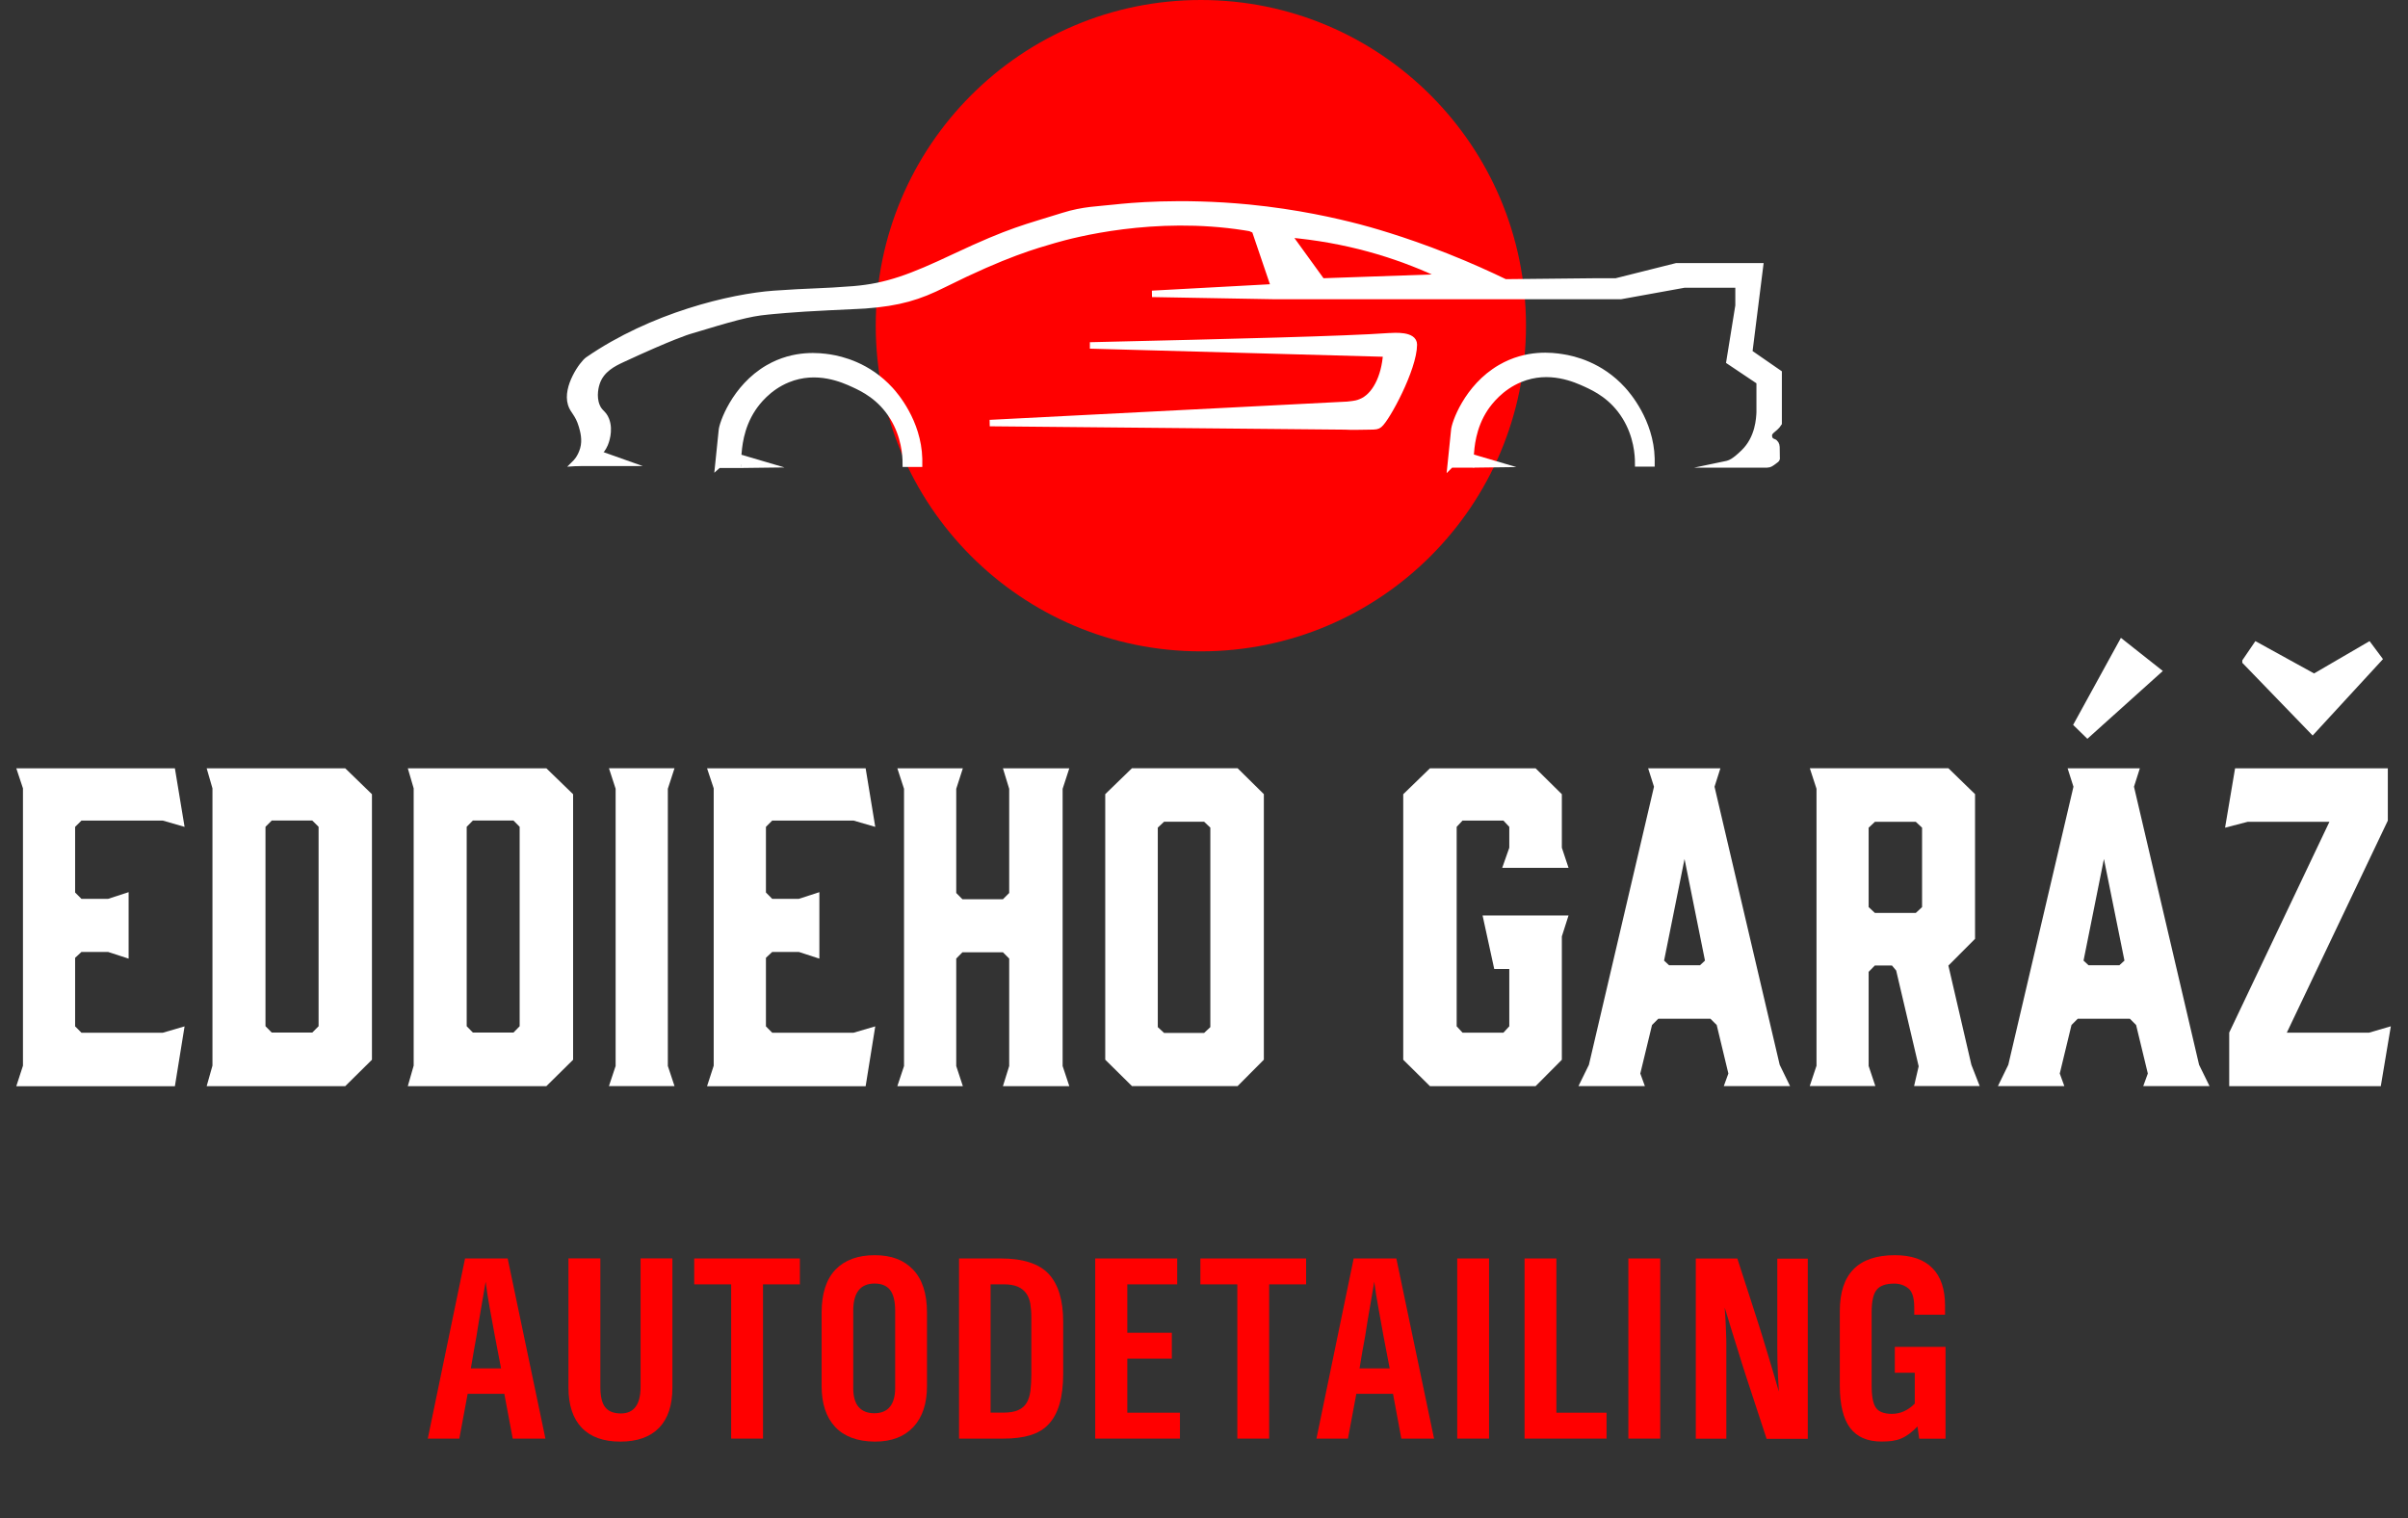 <?xml version="1.0" encoding="UTF-8"?>
<svg xmlns="http://www.w3.org/2000/svg" xmlns:xlink="http://www.w3.org/1999/xlink" width="138px" height="87px" viewBox="0 0 138 87" version="1.1">
<rect x="0" y="0" width="138" height="87" fill="#333333" stroke="none"/>
<g id="surface1">
<path style=" stroke:none;fill-rule:nonzero;fill:rgb(100%,100%,100%);fill-opacity:1;" d="M 1.316 61.07 L 1.316 45.18 L 0.934 44.031 L 10.023 44.031 L 10.578 47.387 L 9.332 47.027 L 4.668 47.027 L 4.305 47.387 L 4.305 51.148 L 4.668 51.512 L 6.195 51.512 L 7.371 51.129 L 7.371 54.938 L 6.195 54.555 L 4.668 54.555 L 4.305 54.891 L 4.305 58.82 L 4.668 59.184 L 9.332 59.184 L 10.578 58.82 L 10.023 62.25 L 0.934 62.25 L 1.316 61.074 Z M 1.316 61.07 "/>
<path style=" stroke:none;fill-rule:nonzero;fill:rgb(100%,100%,100%);fill-opacity:1;" d="M 19.785 44.031 L 21.316 45.516 L 21.316 60.734 L 19.785 62.246 L 11.844 62.246 L 12.176 61.07 L 12.176 45.18 L 11.844 44.031 Z M 15.574 59.176 L 17.895 59.176 L 18.258 58.812 L 18.258 47.383 L 17.895 47.023 L 15.574 47.023 L 15.215 47.383 L 15.215 58.812 Z M 15.574 59.176 "/>
<path style=" stroke:none;fill-rule:nonzero;fill:rgb(100%,100%,100%);fill-opacity:1;" d="M 31.312 44.031 L 32.844 45.516 L 32.844 60.734 L 31.312 62.246 L 23.371 62.246 L 23.707 61.07 L 23.707 45.18 L 23.371 44.031 Z M 27.102 59.176 L 29.426 59.176 L 29.781 58.812 L 29.781 47.383 L 29.426 47.023 L 27.102 47.023 L 26.746 47.383 L 26.746 58.812 Z M 27.102 59.176 "/>
<path style=" stroke:none;fill-rule:nonzero;fill:rgb(100%,100%,100%);fill-opacity:1;" d="M 34.898 62.242 L 35.281 61.09 L 35.281 45.203 L 34.898 44.027 L 38.656 44.027 L 38.273 45.203 L 38.273 61.09 L 38.656 62.242 Z M 34.898 62.242 "/>
<path style=" stroke:none;fill-rule:nonzero;fill:rgb(100%,100%,100%);fill-opacity:1;" d="M 40.902 61.07 L 40.902 45.18 L 40.52 44.031 L 49.609 44.031 L 50.16 47.387 L 48.918 47.027 L 44.254 47.027 L 43.895 47.387 L 43.895 51.148 L 44.254 51.512 L 45.781 51.512 L 46.957 51.129 L 46.957 54.938 L 45.781 54.555 L 44.254 54.555 L 43.895 54.891 L 43.895 58.82 L 44.254 59.184 L 48.918 59.184 L 50.16 58.82 L 49.609 62.25 L 40.52 62.25 L 40.902 61.074 Z M 40.902 61.07 "/>
<path style=" stroke:none;fill-rule:nonzero;fill:rgb(100%,100%,100%);fill-opacity:1;" d="M 55.18 44.031 L 54.801 45.207 L 54.801 51.176 L 55.156 51.535 L 57.477 51.535 L 57.836 51.176 L 57.836 45.207 L 57.477 44.031 L 61.281 44.031 L 60.898 45.207 L 60.898 61.094 L 61.281 62.246 L 57.477 62.246 L 57.836 61.094 L 57.836 54.934 L 57.477 54.574 L 55.156 54.574 L 54.801 54.934 L 54.801 61.094 L 55.18 62.246 L 51.426 62.246 L 51.809 61.094 L 51.809 45.207 L 51.426 44.031 Z M 55.18 44.031 "/>
<path style=" stroke:none;fill-rule:nonzero;fill:rgb(100%,100%,100%);fill-opacity:1;" d="M 72.43 60.73 L 70.926 62.242 L 64.871 62.242 L 63.34 60.73 L 63.34 45.512 L 64.871 44.027 L 70.926 44.027 L 72.43 45.512 Z M 66.711 47.094 L 66.352 47.43 L 66.352 58.863 L 66.711 59.195 L 69.008 59.195 L 69.363 58.863 L 69.363 47.43 L 69.008 47.094 Z M 66.711 47.094 "/>
<path style=" stroke:none;fill-rule:nonzero;fill:rgb(100%,100%,100%);fill-opacity:1;" d="M 80.418 45.516 L 81.949 44.031 L 88.004 44.031 L 89.508 45.516 L 89.508 48.582 L 89.891 49.734 L 86.09 49.734 L 86.496 48.582 L 86.496 47.387 L 86.16 47.027 L 83.816 47.027 L 83.48 47.387 L 83.48 58.816 L 83.816 59.18 L 86.16 59.18 L 86.496 58.816 L 86.496 55.531 L 85.633 55.531 L 84.965 52.465 L 89.891 52.465 L 89.508 53.664 L 89.508 60.734 L 88.004 62.246 L 81.949 62.246 L 80.418 60.734 Z M 80.418 45.516 "/>
<path style=" stroke:none;fill-rule:nonzero;fill:rgb(100%,100%,100%);fill-opacity:1;" d="M 98.789 62.242 L 99.051 61.523 L 98.383 58.742 L 98.023 58.383 L 95.035 58.383 L 94.676 58.742 L 94.004 61.523 L 94.266 62.242 L 90.461 62.242 L 91.059 61.023 L 94.789 45.086 L 94.453 44.031 L 98.594 44.031 L 98.258 45.086 L 101.992 61.023 L 102.586 62.242 L 98.785 62.242 Z M 97.426 55.316 L 97.711 55.051 L 96.539 49.227 L 95.367 55.051 L 95.652 55.316 Z M 97.426 55.316 "/>
<path style=" stroke:none;fill-rule:nonzero;fill:rgb(100%,100%,100%);fill-opacity:1;" d="M 104.102 61.09 L 104.102 45.203 L 103.719 44.027 L 111.66 44.027 L 113.188 45.512 L 113.188 53.805 L 111.66 55.336 L 112.977 61.02 L 113.453 62.238 L 109.695 62.238 L 109.957 61.109 L 108.668 55.621 L 108.426 55.332 L 107.445 55.332 L 107.09 55.695 L 107.09 61.09 L 107.473 62.238 L 103.715 62.238 L 104.098 61.09 Z M 110.152 51.984 L 110.152 47.434 L 109.793 47.098 L 107.449 47.098 L 107.09 47.434 L 107.09 51.984 L 107.449 52.32 L 109.793 52.32 Z M 110.152 51.984 "/>
<path style=" stroke:none;fill-rule:nonzero;fill:rgb(100%,100%,100%);fill-opacity:1;" d="M 122.828 62.242 L 123.09 61.523 L 122.418 58.742 L 122.062 58.383 L 119.074 58.383 L 118.715 58.742 L 118.043 61.523 L 118.305 62.242 L 114.5 62.242 L 115.094 61.023 L 118.828 45.086 L 118.492 44.031 L 122.633 44.031 L 122.297 45.086 L 126.027 61.023 L 126.625 62.242 L 122.824 62.242 Z M 121.461 55.316 L 121.75 55.051 L 120.574 49.227 L 119.406 55.051 L 119.691 55.316 Z M 121.461 55.316 "/>
<path style=" stroke:none;fill-rule:nonzero;fill:rgb(100%,100%,100%);fill-opacity:1;" d="M 127.754 62.242 L 127.754 59.176 L 133.496 47.098 L 128.809 47.098 L 127.516 47.434 L 128.09 44.031 L 136.844 44.031 L 136.844 47.027 L 131.055 59.18 L 135.77 59.18 L 137.016 58.816 L 136.441 62.246 L 127.754 62.246 Z M 127.754 62.242 "/>
<path style=" stroke:none;fill-rule:nonzero;fill:rgb(100%,100%,100%);fill-opacity:1;" d="M 121.547 36.555 L 118.809 41.543 L 119.625 42.34 L 123.949 38.453 Z M 121.547 36.555 "/>
<path style=" stroke:none;fill-rule:nonzero;fill:rgb(100%,100%,100%);fill-opacity:1;" d="M 128.504 37.844 L 129.254 36.742 L 132.617 38.594 L 135.797 36.742 L 136.566 37.773 L 132.535 42.152 L 128.504 37.984 "/>
<path style=" stroke:none;fill-rule:nonzero;fill:rgb(100%,0%,0%);fill-opacity:1;" d="M 29.383 82.445 L 28.902 79.879 L 26.801 79.879 L 26.324 82.445 L 24.516 82.445 L 26.652 72.121 L 29.094 72.121 L 31.258 82.445 Z M 28.715 78.422 C 28.59 77.793 28.473 77.172 28.359 76.562 C 28.266 76.035 28.168 75.496 28.062 74.938 C 27.961 74.383 27.883 73.883 27.832 73.453 C 27.758 73.887 27.672 74.383 27.578 74.938 C 27.48 75.496 27.391 76.035 27.309 76.562 C 27.195 77.172 27.09 77.793 26.984 78.422 Z M 28.715 78.422 "/>
<path style=" stroke:none;fill-rule:nonzero;fill:rgb(100%,0%,0%);fill-opacity:1;" d="M 38.535 79.52 C 38.535 80.531 38.281 81.301 37.77 81.828 C 37.258 82.355 36.516 82.617 35.547 82.617 C 34.582 82.617 33.844 82.352 33.336 81.82 C 32.832 81.289 32.578 80.523 32.578 79.52 L 32.578 72.117 L 34.406 72.117 L 34.406 79.473 C 34.406 80.02 34.496 80.414 34.684 80.648 C 34.867 80.883 35.168 81.004 35.582 81.004 C 36.332 81.004 36.711 80.492 36.711 79.473 L 36.711 72.117 L 38.535 72.117 Z M 38.535 79.52 "/>
<path style=" stroke:none;fill-rule:nonzero;fill:rgb(100%,0%,0%);fill-opacity:1;" d="M 43.727 73.605 L 43.727 82.445 L 41.902 82.445 L 41.902 73.605 L 39.785 73.605 L 39.785 72.121 L 45.84 72.121 L 45.84 73.605 Z M 43.727 73.605 "/>
<path style=" stroke:none;fill-rule:nonzero;fill:rgb(100%,0%,0%);fill-opacity:1;" d="M 53.125 79.43 C 53.125 80.438 52.863 81.223 52.344 81.781 C 51.824 82.336 51.09 82.617 50.145 82.617 L 50.113 82.617 C 49.125 82.605 48.375 82.324 47.859 81.773 C 47.344 81.219 47.086 80.438 47.086 79.43 L 47.086 75.234 C 47.086 74.137 47.352 73.316 47.879 72.762 C 48.41 72.211 49.16 71.934 50.129 71.934 C 51.098 71.934 51.801 72.211 52.328 72.762 C 52.859 73.316 53.125 74.137 53.125 75.234 Z M 51.301 75.121 C 51.301 74.578 51.203 74.18 51.012 73.93 C 50.82 73.684 50.527 73.559 50.121 73.559 C 49.309 73.559 48.898 74.078 48.898 75.121 L 48.898 79.551 C 48.898 80.035 49.004 80.398 49.207 80.633 C 49.414 80.871 49.715 80.992 50.105 80.992 C 50.5 80.992 50.805 80.867 51.004 80.617 C 51.199 80.371 51.301 80.016 51.301 79.551 Z M 51.301 75.121 "/>
<path style=" stroke:none;fill-rule:nonzero;fill:rgb(100%,0%,0%);fill-opacity:1;" d="M 60.93 78.715 C 60.93 79.41 60.859 79.992 60.719 80.469 C 60.582 80.941 60.371 81.328 60.094 81.621 C 59.82 81.918 59.461 82.125 59.035 82.254 C 58.609 82.383 58.102 82.445 57.512 82.445 L 54.961 82.445 L 54.961 72.121 L 57.355 72.121 C 58.633 72.121 59.551 72.422 60.102 73.012 C 60.652 73.605 60.93 74.52 60.93 75.746 Z M 59.105 75.48 C 59.105 75.191 59.082 74.93 59.043 74.699 C 59 74.465 58.922 74.27 58.801 74.109 C 58.684 73.949 58.523 73.824 58.316 73.734 C 58.109 73.648 57.844 73.602 57.516 73.602 L 56.77 73.602 L 56.77 80.957 L 57.48 80.957 C 57.852 80.957 58.148 80.91 58.359 80.809 C 58.578 80.711 58.738 80.566 58.848 80.375 C 58.953 80.184 59.023 79.957 59.055 79.688 C 59.086 79.418 59.105 79.113 59.105 78.773 L 59.105 75.473 Z M 59.105 75.48 "/>
<path style=" stroke:none;fill-rule:nonzero;fill:rgb(100%,0%,0%);fill-opacity:1;" d="M 62.766 82.445 L 62.766 72.121 L 67.465 72.121 L 67.465 73.605 L 64.605 73.605 L 64.605 76.379 L 67.156 76.379 L 67.156 77.863 L 64.605 77.863 L 64.605 80.961 L 67.621 80.961 L 67.621 82.445 Z M 62.766 82.445 "/>
<path style=" stroke:none;fill-rule:nonzero;fill:rgb(100%,0%,0%);fill-opacity:1;" d="M 72.734 73.605 L 72.734 82.445 L 70.91 82.445 L 70.91 73.605 L 68.793 73.605 L 68.793 72.121 L 74.852 72.121 L 74.852 73.605 Z M 72.734 73.605 "/>
<path style=" stroke:none;fill-rule:nonzero;fill:rgb(100%,0%,0%);fill-opacity:1;" d="M 80.309 82.445 L 79.832 79.879 L 77.73 79.879 L 77.25 82.445 L 75.445 82.445 L 77.578 72.121 L 80.023 72.121 L 82.184 82.445 Z M 79.641 78.422 C 79.516 77.793 79.398 77.172 79.285 76.562 C 79.195 76.035 79.094 75.496 78.992 74.938 C 78.887 74.383 78.812 73.883 78.758 73.453 C 78.688 73.887 78.602 74.383 78.504 74.938 C 78.406 75.496 78.316 76.035 78.238 76.562 C 78.121 77.172 78.016 77.793 77.914 78.422 Z M 79.641 78.422 "/>
<path style=" stroke:none;fill-rule:nonzero;fill:rgb(100%,0%,0%);fill-opacity:1;" d="M 83.512 82.445 L 83.512 72.121 L 85.336 72.121 L 85.336 82.445 Z M 83.512 82.445 "/>
<path style=" stroke:none;fill-rule:nonzero;fill:rgb(100%,0%,0%);fill-opacity:1;" d="M 87.371 82.445 L 87.371 72.121 L 89.195 72.121 L 89.195 80.961 L 92.07 80.961 L 92.07 82.445 Z M 87.371 82.445 "/>
<path style=" stroke:none;fill-rule:nonzero;fill:rgb(100%,0%,0%);fill-opacity:1;" d="M 93.32 82.445 L 93.32 72.121 L 95.145 72.121 L 95.145 82.445 Z M 93.32 82.445 "/>
<path style=" stroke:none;fill-rule:nonzero;fill:rgb(100%,0%,0%);fill-opacity:1;" d="M 101.238 82.445 L 100.078 78.914 C 99.902 78.371 99.738 77.855 99.594 77.375 C 99.441 76.895 99.312 76.477 99.199 76.113 C 99.074 75.691 98.957 75.301 98.84 74.938 C 98.863 75.219 98.879 75.469 98.891 75.699 C 98.898 75.926 98.91 76.152 98.918 76.371 C 98.93 76.594 98.934 76.824 98.934 77.062 L 98.934 82.449 L 97.184 82.449 L 97.184 72.125 L 99.566 72.125 L 100.633 75.426 C 100.84 76.066 101.023 76.648 101.18 77.176 C 101.34 77.703 101.477 78.156 101.59 78.539 C 101.723 78.98 101.844 79.387 101.945 79.75 C 101.926 79.375 101.91 79.055 101.891 78.789 C 101.879 78.52 101.867 78.258 101.863 78 C 101.859 77.742 101.855 77.48 101.855 77.211 L 101.855 72.133 L 103.602 72.133 L 103.602 82.457 L 101.238 82.457 Z M 101.238 82.445 "/>
<path style=" stroke:none;fill-rule:nonzero;fill:rgb(100%,0%,0%);fill-opacity:1;" d="M 109.984 82.445 L 109.891 81.75 C 109.727 81.918 109.566 82.055 109.422 82.168 C 109.27 82.281 109.117 82.371 108.957 82.438 C 108.801 82.504 108.625 82.551 108.438 82.578 C 108.254 82.602 108.047 82.613 107.82 82.613 C 107.02 82.613 106.418 82.352 106.027 81.832 C 105.637 81.312 105.438 80.504 105.438 79.41 L 105.438 75.137 C 105.438 73 106.492 71.934 108.594 71.934 C 109.543 71.934 110.258 72.18 110.742 72.672 C 111.227 73.16 111.469 73.879 111.469 74.832 L 111.469 75.344 L 109.703 75.344 L 109.703 74.926 C 109.703 74.391 109.594 74.027 109.375 73.844 C 109.152 73.66 108.879 73.562 108.559 73.562 C 108.074 73.562 107.738 73.68 107.547 73.922 C 107.355 74.156 107.262 74.586 107.262 75.207 L 107.262 79.402 C 107.262 80.023 107.344 80.445 107.508 80.68 C 107.672 80.91 107.977 81.027 108.422 81.027 C 108.906 81.027 109.344 80.832 109.734 80.438 L 109.734 78.672 L 108.59 78.672 L 108.59 77.188 L 111.496 77.188 L 111.496 82.449 L 109.98 82.449 Z M 109.984 82.445 "/>
<path style=" stroke:none;fill-rule:nonzero;fill:rgb(100%,0%,0%);fill-opacity:1;" d="M 87.453 18.664 C 87.453 28.973 79.109 37.328 68.82 37.328 C 58.531 37.328 50.188 28.973 50.188 18.664 C 50.188 8.355 58.531 0 68.82 0 C 79.109 0 87.453 8.355 87.453 18.664 Z M 87.453 18.664 "/>
<path style="fill-rule:nonzero;fill:rgb(100%,100%,100%);fill-opacity:1;stroke-width:1;stroke-linecap:butt;stroke-linejoin:miter;stroke:rgb(100%,100%,100%);stroke-opacity:1;stroke-miterlimit:10;" d="M 89.642 71.885 C 89.642 71.885 90.417 71.175 90.831 69.745 C 91.245 68.314 90.852 66.926 90.619 66.131 C 90.035 64.171 89.271 63.864 88.931 62.751 C 88.124 60.134 90.725 56.478 91.585 55.895 C 101.541 49.05 113.833 46.115 120.574 45.638 C 126.04 45.246 127.993 45.331 132.887 44.939 C 138.109 44.515 141.888 43.095 148.66 39.906 C 157.556 35.731 159.679 35.392 165.612 33.527 C 168.754 32.541 171.164 32.541 173.68 32.255 C 175.654 32.043 183.689 31.217 194.442 32.255 C 202.021 32.997 208.029 34.385 211.617 35.317 C 212.869 35.646 218.315 37.098 225.321 39.874 C 228.961 41.315 232.029 42.714 234.396 43.858 L 248.747 43.71 L 251.677 43.71 L 261.082 41.357 L 274.085 41.357 L 272.397 54.761 L 276.993 57.93 L 276.993 65.729 C 276.335 66.799 275.136 66.884 275.55 68.113 C 275.635 68.346 275.858 68.547 276.155 68.643 C 276.463 68.727 276.643 69.066 276.654 69.427 L 276.675 70.91 C 276.569 71.08 276.909 71.196 276.42 71.493 L 276.187 71.673 C 275.836 71.917 275.603 72.129 275.189 72.129 L 268.703 72.129 C 269.468 71.97 270.073 71.737 271.559 70.296 C 273.905 68.039 273.979 64.892 274.032 64.065 L 274.032 59.265 L 269.34 56.128 L 270.741 47.471 L 270.741 44.186 L 262.313 44.186 L 252.388 45.977 L 198.614 45.977 L 179.412 45.638 L 198.454 44.61 L 195.429 35.731 C 194.516 35.381 195.153 35.487 193.837 35.275 C 179.741 33.071 167.173 36.388 164.211 37.246 C 161.25 38.115 156.632 39.344 146.92 44.176 C 143.13 46.073 140.062 47.026 134.723 47.418 C 134.161 47.461 134.065 47.45 129.065 47.694 C 123.546 47.948 120.107 48.308 119.565 48.361 C 116.54 48.637 113.897 49.421 107.241 51.424 C 107.241 51.424 104.641 52.197 96.892 55.789 C 95.565 56.404 93.633 57.336 92.922 59.445 C 92.805 59.774 92.275 61.501 92.922 63.069 C 93.368 64.16 93.962 64.139 94.376 65.199 C 95.045 66.884 94.281 68.749 94.185 68.971 C 93.018 71.705 89.621 71.906 89.621 71.906 Z M 89.642 71.885 " transform="matrix(0.368,0,0,0.369,0,0)"/>
<path style="fill-rule:nonzero;fill:rgb(100%,0%,0%);fill-opacity:1;stroke-width:1;stroke-linecap:butt;stroke-linejoin:miter;stroke:rgb(100%,100%,100%);stroke-opacity:1;stroke-miterlimit:10;" d="M 200.524 36.366 C 209.621 37.14 217.402 39.492 223.983 42.533 C 224.355 42.703 224.716 42.883 225.087 43.053 L 205.864 43.72 Z M 200.524 36.366 " transform="matrix(0.368,0,0,0.369,0,0)"/>
<path style="fill-rule:nonzero;fill:rgb(100%,100%,100%);fill-opacity:1;stroke-width:1;stroke-linecap:butt;stroke-linejoin:miter;stroke:rgb(100%,100%,100%);stroke-opacity:1;stroke-miterlimit:10;" d="M 216.266 52.229 C 209.441 52.706 192.733 53.119 169.741 53.649 L 215.884 54.92 C 215.64 58.629 214.111 61.617 211.882 62.465 C 211.415 62.645 211.182 62.73 209.855 62.868 L 154.138 65.707 L 209.441 66.227 C 210.693 66.301 211.67 66.237 213.347 66.227 C 214.26 66.216 214.483 66.195 214.801 65.941 C 215.937 65.029 220.162 57.283 220.183 53.522 C 220.183 51.964 217.243 52.165 216.277 52.24 Z M 216.266 52.229 " transform="matrix(0.368,0,0,0.369,0,0)"/>
<path style="fill-rule:nonzero;fill:rgb(100%,100%,100%);fill-opacity:1;stroke-width:1;stroke-linecap:butt;stroke-linejoin:miter;stroke:rgb(100%,100%,100%);stroke-opacity:1;stroke-miterlimit:10;" d="M 111.88 72.182 L 114.948 72.182 C 114.895 71.567 114.905 71.249 114.948 70.772 C 115.065 69.617 115.192 66.47 117.241 63.408 C 117.846 62.507 119.576 60.176 122.665 58.915 C 127.229 57.05 131.369 58.947 132.908 59.646 C 134.415 60.335 137.111 61.617 139.065 64.786 C 140.88 67.742 141.06 70.709 141.06 72.023 L 143.13 72.023 C 143.13 71.843 143.13 71.578 143.13 71.26 C 142.981 65.464 139.33 61.321 138.64 60.568 C 135.158 56.764 130.987 55.811 129.203 55.535 C 127.686 55.312 123.747 54.783 119.629 57.156 C 114.385 60.187 112.432 65.951 112.411 66.915 L 111.869 72.192 Z M 111.88 72.182 " transform="matrix(0.368,0,0,0.369,0,0)"/>
<path style="fill-rule:nonzero;fill:rgb(100%,100%,100%);fill-opacity:1;stroke-width:1;stroke-linecap:butt;stroke-linejoin:miter;stroke:rgb(100%,100%,100%);stroke-opacity:1;stroke-miterlimit:10;" d="M 225.936 72.129 L 229.015 72.129 C 228.961 71.525 228.972 71.196 229.015 70.719 C 229.121 69.575 229.248 66.417 231.297 63.355 C 231.912 62.465 233.643 60.134 236.721 58.873 C 241.285 56.997 245.425 58.905 246.975 59.604 C 248.482 60.293 251.168 61.575 253.121 64.743 C 254.936 67.689 255.116 70.656 255.116 71.97 L 257.186 71.97 C 257.186 71.79 257.186 71.525 257.186 71.207 C 257.038 65.411 253.386 61.268 252.696 60.515 C 249.225 56.711 245.053 55.758 243.26 55.493 C 241.752 55.26 237.814 54.73 233.685 57.114 C 228.441 60.144 226.488 65.898 226.467 66.873 L 225.926 72.139 Z M 225.936 72.129 " transform="matrix(0.368,0,0,0.369,0,0)"/>
<path style="fill-rule:nonzero;fill:rgb(100%,100%,100%);fill-opacity:1;stroke-width:1;stroke-linecap:butt;stroke-linejoin:miter;stroke:rgb(100%,100%,100%);stroke-opacity:1;stroke-miterlimit:10;" d="M 115.436 72.182 L 118.833 72.139 L 113.101 70.455 " transform="matrix(0.368,0,0,0.369,0,0)"/>
<path style="fill-rule:nonzero;fill:rgb(100%,100%,100%);fill-opacity:1;stroke-width:1;stroke-linecap:butt;stroke-linejoin:miter;stroke:rgb(100%,100%,100%);stroke-opacity:1;stroke-miterlimit:10;" d="M 92.306 70.158 L 97.189 71.885 L 89.504 71.885 " transform="matrix(0.368,0,0,0.369,0,0)"/>
<path style="fill-rule:nonzero;fill:rgb(100%,100%,100%);fill-opacity:1;stroke-width:1;stroke-linecap:butt;stroke-linejoin:miter;stroke:rgb(100%,100%,100%);stroke-opacity:1;stroke-miterlimit:10;" d="M 229.428 72.129 L 232.825 72.086 L 227.093 70.402 " transform="matrix(0.368,0,0,0.369,0,0)"/>
</g>
</svg>
